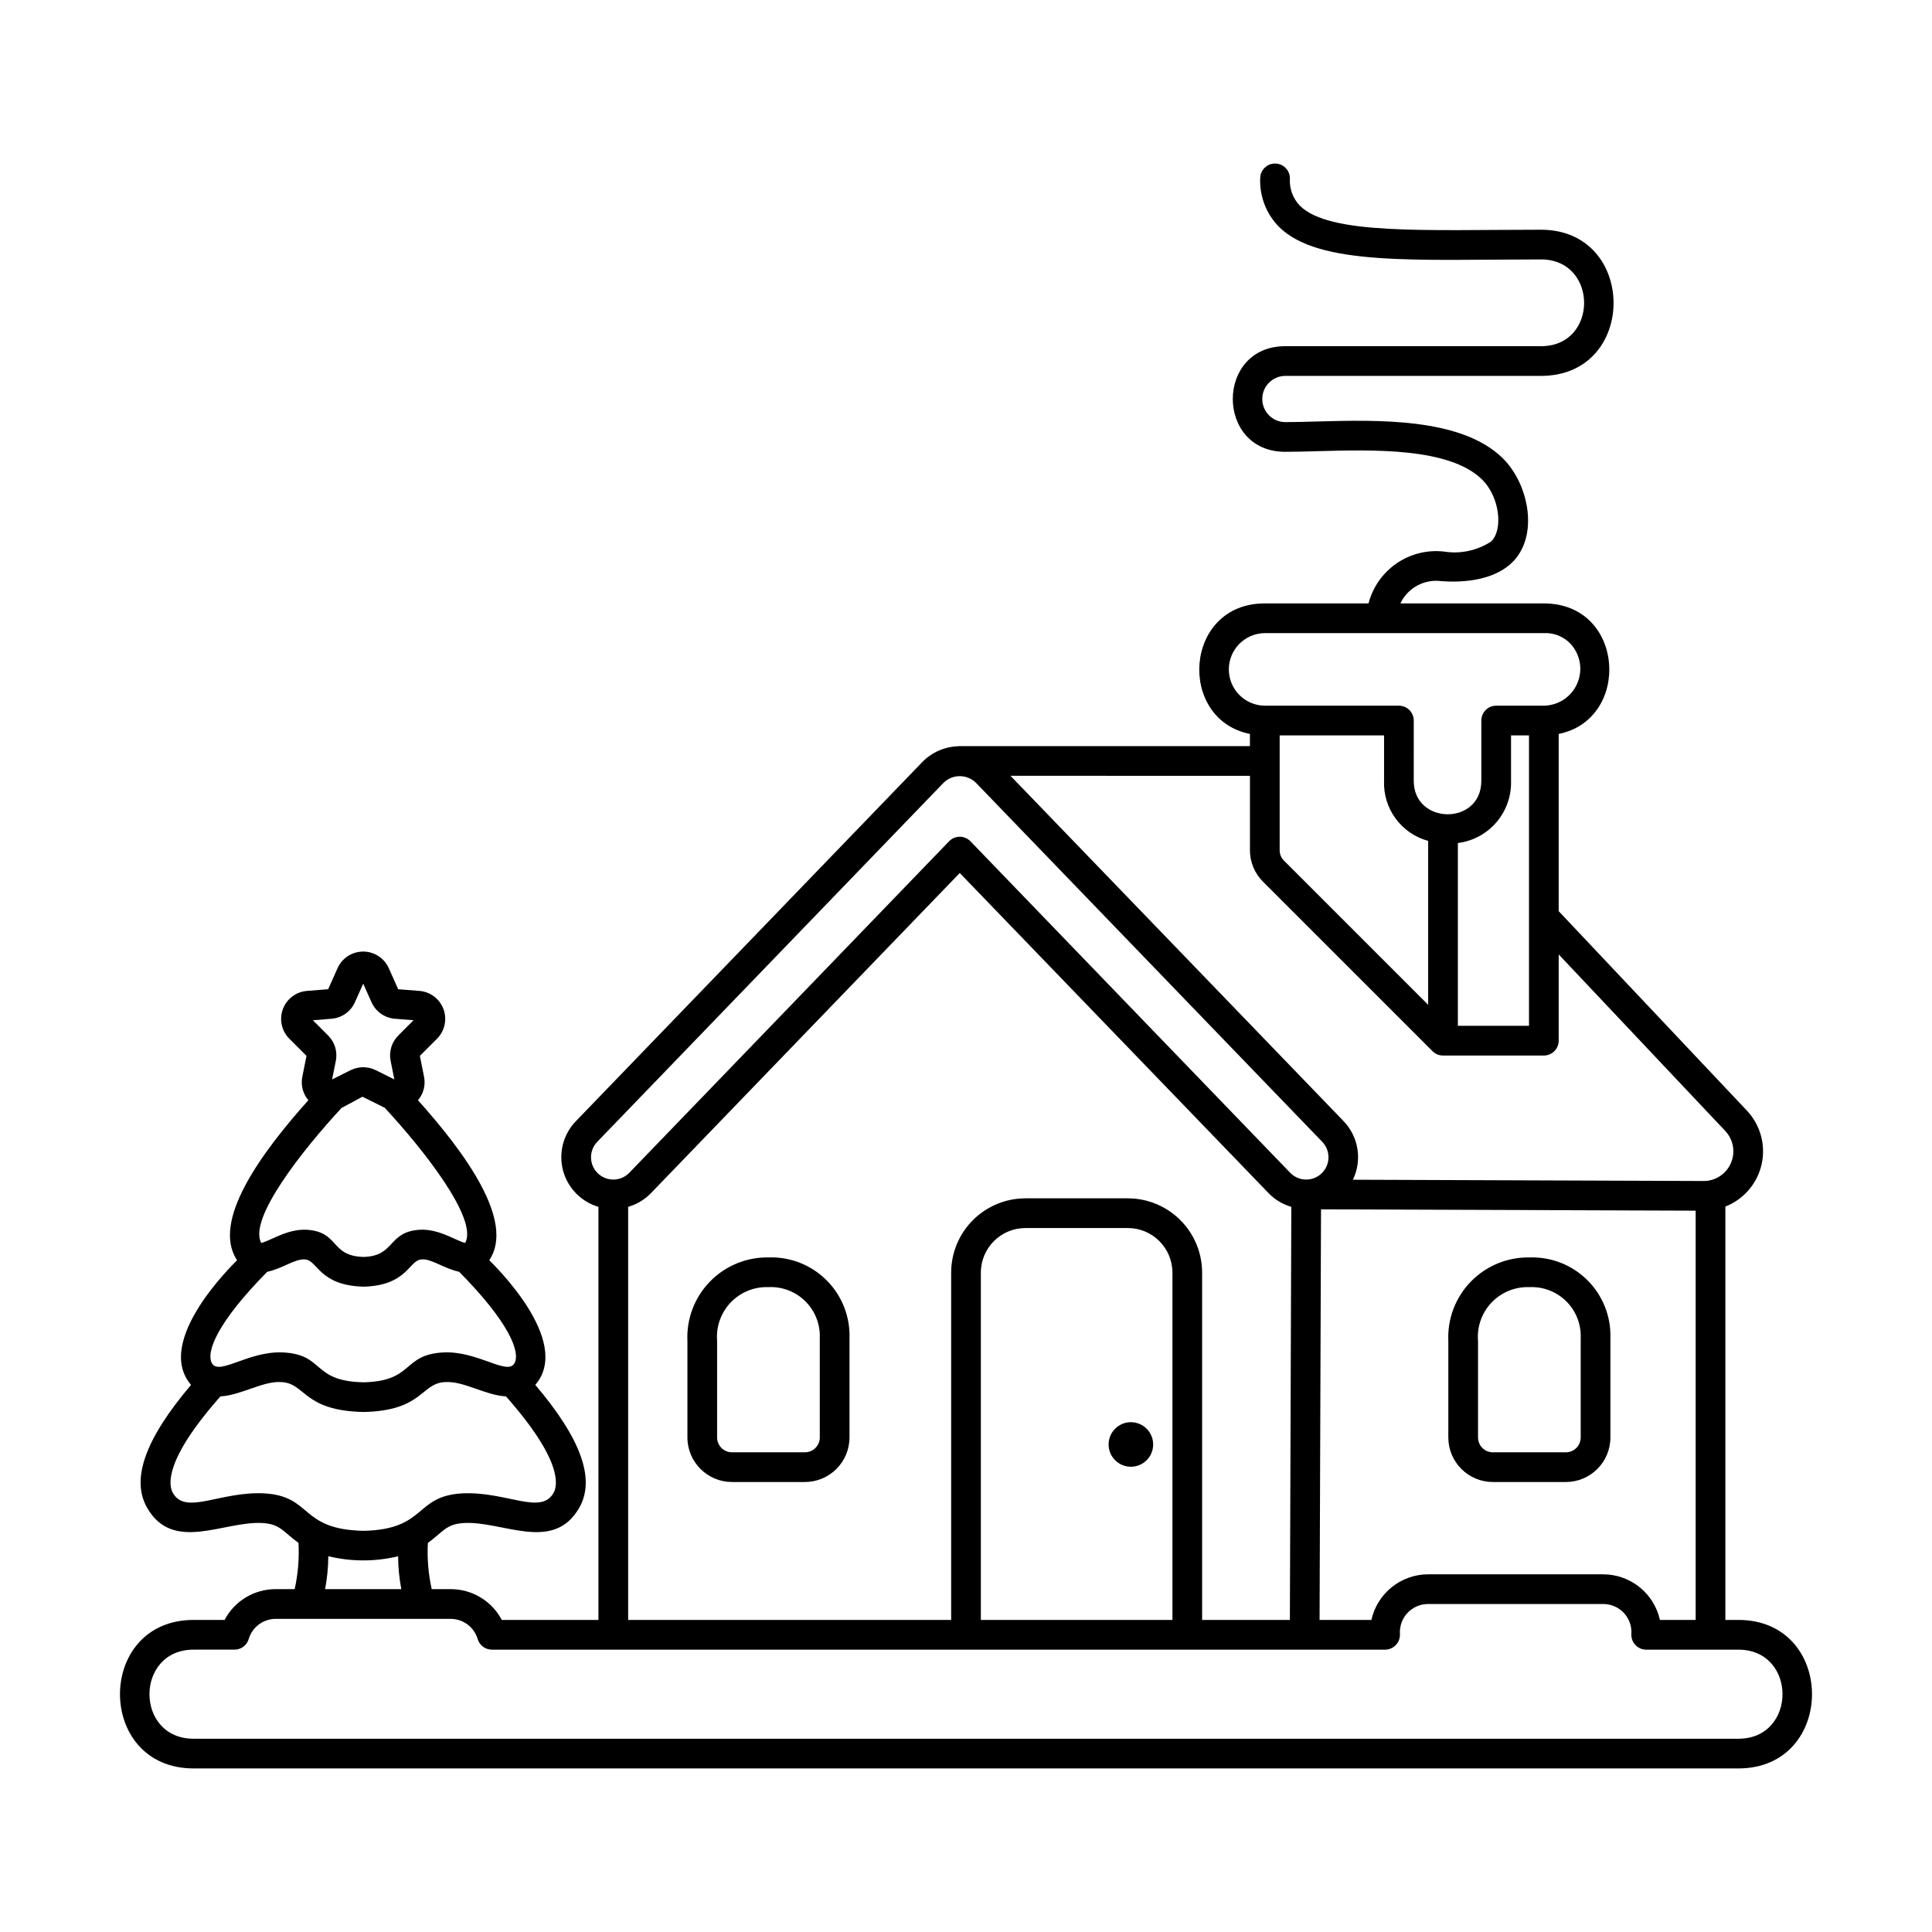 <?xml version="1.0" encoding="UTF-8"?>
<!-- Uploaded to: SVG Repo, www.svgrepo.com, Generator: SVG Repo Mixer Tools -->
<svg fill="#000000" width="800px" height="800px" version="1.1" viewBox="144 144 512 512" xmlns="http://www.w3.org/2000/svg">
 <g>
  <path d="m539.63 536.75h19.34-0.004c6.519-0.004 11.801-5.289 11.809-11.805v-26.359c0.176-5.734-2.035-11.285-6.102-15.328-4.066-4.047-9.629-6.227-15.363-6.023-5.836-0.098-11.457 2.219-15.527 6.406-4.066 4.188-6.227 9.867-5.961 15.699v25.605c0.004 6.516 5.289 11.801 11.809 11.805zm-3.938-37.41c-0.309-3.754 1.004-7.457 3.609-10.18 2.602-2.719 6.246-4.195 10.008-4.055 3.637-0.176 7.18 1.188 9.766 3.75 2.582 2.562 3.973 6.094 3.828 9.73v26.359c-0.004 2.172-1.766 3.934-3.938 3.934h-19.336c-2.176 0-3.938-1.762-3.938-3.934z"/>
  <path d="m347.66 477.23c-5.836-0.098-11.453 2.219-15.523 6.406-4.07 4.188-6.231 9.867-5.965 15.699v25.605c0.008 6.516 5.289 11.801 11.809 11.805h19.34-0.004c6.519-0.004 11.801-5.289 11.809-11.805v-26.359c0.176-5.734-2.035-11.285-6.102-15.328-4.066-4.047-9.629-6.227-15.363-6.023zm13.594 47.707v0.004c0 2.172-1.762 3.934-3.938 3.934h-19.336c-2.176 0-3.938-1.762-3.938-3.934v-25.605c-0.309-3.754 1.004-7.457 3.609-10.18 2.602-2.719 6.246-4.195 10.012-4.055 3.633-0.176 7.176 1.188 9.762 3.75s3.973 6.094 3.828 9.73z"/>
  <path d="m604.67 573.3h-3.43v-109.55c4.891-1.914 8.5-6.144 9.625-11.277 1.125-5.129-0.387-10.48-4.027-14.266l-49.77-52.742v-46.965c19.281-3.863 17.629-34.59-3.938-34.59h-38.016c1.961-4.137 6.379-6.527 10.914-5.898 4.637 0.344 13.188 0.18 18.477-4.734 7.5-6.965 4.723-21.047-2.34-27.922-11.012-10.707-33.133-10.094-49.297-9.652-2.988 0.082-5.781 0.16-8.277 0.16h0.004c-3.367-0.027-6.078-2.762-6.078-6.125s2.711-6.098 6.078-6.125h67.805c25.695 0 25.539-38.734 0-38.734-30.379 0-56.043 1.465-63.91-6.356-1.867-1.934-2.828-4.566-2.652-7.25 0-2.172-1.762-3.934-3.938-3.934-2.172 0-3.938 1.762-3.938 3.934-0.18 4.781 1.621 9.426 4.977 12.836 10.539 10.469 36.391 8.641 69.461 8.641 15.16 0 15.262 22.992 0 22.992h-67.805c-18.527 0-18.516 27.992 0 27.992 2.559 0 5.434-0.078 8.496-0.164 14.758-0.414 34.957-0.965 43.59 7.426 4.93 4.793 5.633 13.574 2.473 16.508l-0.008 0.004c-3.699 2.422-8.176 3.367-12.539 2.652-4.422-0.484-8.867 0.637-12.531 3.164-3.66 2.523-6.289 6.281-7.406 10.586h-27.492c-21.492 0-23.281 30.719-3.934 34.59v3.231h-77.191v0.031c-3.633 0.074-7.09 1.578-9.625 4.18l-91.816 95.184c-3.336 3.453-4.629 8.395-3.406 13.035 1.223 4.641 4.781 8.305 9.387 9.664v109.47h-25.617c-1.297-2.465-3.246-4.531-5.633-5.969s-5.121-2.195-7.91-2.188h-5.023c-0.895-4.019-1.238-8.141-1.016-12.254 4.062-2.922 4.789-5.016 9.609-5.273 10.285-0.551 23.629 7.953 30.5-4.027 4.344-7.562 0.523-18.25-11.641-32.578 10.023-11.656-11.207-31.992-12.191-33.031 6.91-10.359-6.5-28.555-18.898-42.406v-0.004c1.457-1.707 2.051-3.988 1.609-6.191l-1.109-5.555 4.547-4.551c2.047-2.055 2.715-5.109 1.711-7.828-1.004-2.723-3.496-4.609-6.387-4.84l-5.617-0.441-2.496-5.578h0.004c-1.195-2.68-3.856-4.406-6.789-4.406s-5.59 1.723-6.789 4.402l-2.492 5.578-5.613 0.445h0.004c-2.894 0.227-5.391 2.117-6.394 4.84-1.008 2.723-0.336 5.781 1.715 7.832l4.547 4.551-1.113 5.551c-0.438 2.199 0.156 4.481 1.609 6.191-12.449 13.91-25.801 32.07-18.895 42.41-0.938 0.992-22.199 21.426-12.191 33.031-12.164 14.328-15.988 25.012-11.641 32.578 6.867 11.969 20.207 3.488 30.496 4.027 4.828 0.258 5.551 2.359 9.617 5.273 0.223 4.113-0.117 8.234-1.02 12.254h-5.027c-2.785-0.008-5.523 0.75-7.91 2.188-2.387 1.438-4.332 3.5-5.629 5.969h-8.195c-26.039 0-26.031 39.359 0 39.359h409.35c26.035 0.004 26.031-39.359 0-39.359zm-125.49-261.52h73.953c2.691-0.141 5.309 0.922 7.137 2.902 2.578 2.848 3.246 6.945 1.707 10.469-1.539 3.523-5 5.816-8.844 5.863h-12.629c-2.176 0-3.938 1.762-3.938 3.934v15.973c0 11.918-17.91 11.734-17.91 0l0.004-15.973c0-1.043-0.418-2.043-1.156-2.781-0.734-0.738-1.738-1.152-2.781-1.152h-35.543c-5.277-0.051-9.527-4.34-9.527-9.617 0-5.277 4.25-9.566 9.527-9.617zm70.02 27.105v76.973h-18.852v-48.445c3.981-0.5 7.629-2.469 10.234-5.519s3.981-6.961 3.856-10.973v-12.035zm-26.723 27.961v43.441l-38.207-38.207c-0.742-0.734-1.156-1.738-1.148-2.781v-30.414h27.668v12.035h-0.004c-0.137 3.586 0.941 7.113 3.066 10.004 2.121 2.894 5.164 4.981 8.625 5.922zm-47.227-17.246v19.699h-0.004c-0.008 3.133 1.234 6.141 3.457 8.348l44.914 44.91c0.738 0.75 1.742 1.172 2.793 1.172h26.723c1.043 0 2.047-0.418 2.785-1.156s1.152-1.738 1.152-2.781v-22.859l44.074 46.707h-0.004c2.203 2.273 2.828 5.648 1.582 8.562-1.242 2.91-4.109 4.793-7.277 4.777l-92.914-0.34c2.504-5.176 1.523-11.363-2.457-15.516l-88.281-91.523zm118.12 115.24v108.46h-9.473c-0.758-3.426-2.664-6.488-5.398-8.688s-6.141-3.398-9.648-3.402h-46.371c-3.508 0.004-6.914 1.203-9.648 3.402s-4.641 5.262-5.402 8.688h-13.73l0.383-108.81zm-291.09-18.25 91.809-95.18c2.371-2.293 6.137-2.293 8.508 0l91.812 95.184c2.262 2.348 2.191 6.086-0.156 8.348-2.348 2.262-6.082 2.195-8.348-0.152l-84.727-87.84c-0.742-0.77-1.766-1.203-2.832-1.203-1.07 0-2.094 0.434-2.832 1.203l-84.734 87.84c-2.262 2.348-6 2.414-8.348 0.152-2.348-2.262-2.418-6-0.156-8.348zm140.62 14.98h-27.156c-5.219 0.008-10.219 2.082-13.91 5.773-3.688 3.688-5.762 8.691-5.769 13.91v92.047l-85.598-0.004v-109.47c2.269-0.652 4.332-1.883 5.984-3.57l81.895-84.902 81.898 84.902c1.648 1.688 3.703 2.918 5.969 3.57l-0.383 109.47h-23.254v-92.043c-0.004-5.219-2.082-10.223-5.769-13.91-3.691-3.691-8.691-5.766-13.91-5.773zm11.809 19.68v92.047h-50.773v-92.043c0.008-6.519 5.289-11.805 11.809-11.809h27.152c6.519 0.004 11.801 5.289 11.809 11.809zm-222.86-67.266h-0.004c2.715-0.211 5.094-1.891 6.207-4.375l2.203-4.926 2.203 4.926c1.109 2.481 3.488 4.16 6.199 4.375l4.934 0.387-4.055 4.059 0.004 0.004c-1.754 1.758-2.512 4.277-2.023 6.711l0.984 4.91-4.934-2.457c-2.09-1.031-4.535-1.031-6.625 0l-4.934 2.457 0.988-4.91c0.492-2.438-0.27-4.965-2.035-6.719l-4.043-4.051zm2.738 23.559c0.043-0.02 0.094-0.023 0.137-0.047l5.34-2.852 5.723 2.848c0.047 0.023 0.098 0.031 0.141 0.051 10.223 11.008 24.844 29.5 21.355 35.84-2.359-0.492-6.918-3.812-12.129-3.484-8.461 0.582-6.375 6.965-14.789 7.203-8.934-0.238-6.352-6.609-15.012-7.203-5.25-0.301-9.742 2.988-12.121 3.484-3.508-6.363 11.062-24.758 21.348-35.84zm-19.758 43.492c3.984-0.824 7.359-3.496 9.988-3.273 3.457 0.23 3.629 6.902 15.547 7.219 11.613-0.316 11.969-6.992 15.324-7.219 2.539-0.277 5.996 2.441 9.984 3.269 13.312 13.465 16.336 21.371 14.641 24.285-1.898 3.266-9.766-3.363-18.84-2.906-10.949 0.574-7.691 7.629-21.137 7.914-13.832-0.289-10.184-7.332-21.305-7.914-9.059-0.465-16.938 6.18-18.844 2.906-1.691-2.918 1.332-10.82 14.637-24.281zm-0.91 58.715c-11.66-0.539-20.684 5.856-24.094-0.086-1.211-2.106-2.281-8.785 12.586-25.598 5.668-0.367 11.371-4.168 16.207-3.797 6.43 0.34 5.68 7.59 21.723 7.922 15.793-0.336 15.129-7.586 21.551-7.922 5.066-0.34 10.414 3.418 16.203 3.797 14.867 16.812 13.801 23.492 12.59 25.598-3.387 5.902-12.391-0.418-24.098 0.086-12.91 0.695-9.367 9.566-26.25 9.934-17.137-0.363-13.391-9.23-26.422-9.934zm36.438 25.391h-20.207c0.551-2.875 0.836-5.801 0.855-8.73 6.074 1.48 12.418 1.484 18.496 0.016 0.02 2.926 0.305 5.844 0.855 8.715zm354.32 39.645h-409.35c-15.621 0-15.621-23.617 0-23.617h10.809v0.004c1.734 0 3.266-1.133 3.769-2.793 0.93-3.176 3.844-5.363 7.156-5.363h46.375c3.312 0 6.227 2.188 7.156 5.363 0.504 1.66 2.035 2.793 3.769 2.793h236.71c1.078-0.004 2.109-0.449 2.852-1.234 0.742-0.785 1.133-1.84 1.074-2.918-0.129-2.062 0.598-4.09 2.016-5.594 1.418-1.504 3.398-2.356 5.465-2.348h46.371c2.082-0.012 4.074 0.844 5.496 2.367 1.418 1.523 2.137 3.57 1.98 5.648-0.039 1.066 0.359 2.106 1.102 2.875 0.738 0.77 1.762 1.203 2.832 1.203h24.41c15.617 0 15.621 23.613 0 23.613z"/>
  <path d="m449.6 526.8c0 3.262-2.644 5.902-5.906 5.902-3.258 0-5.902-2.641-5.902-5.902s2.644-5.906 5.902-5.906c3.262 0 5.906 2.644 5.906 5.906"/>
 </g>
</svg>